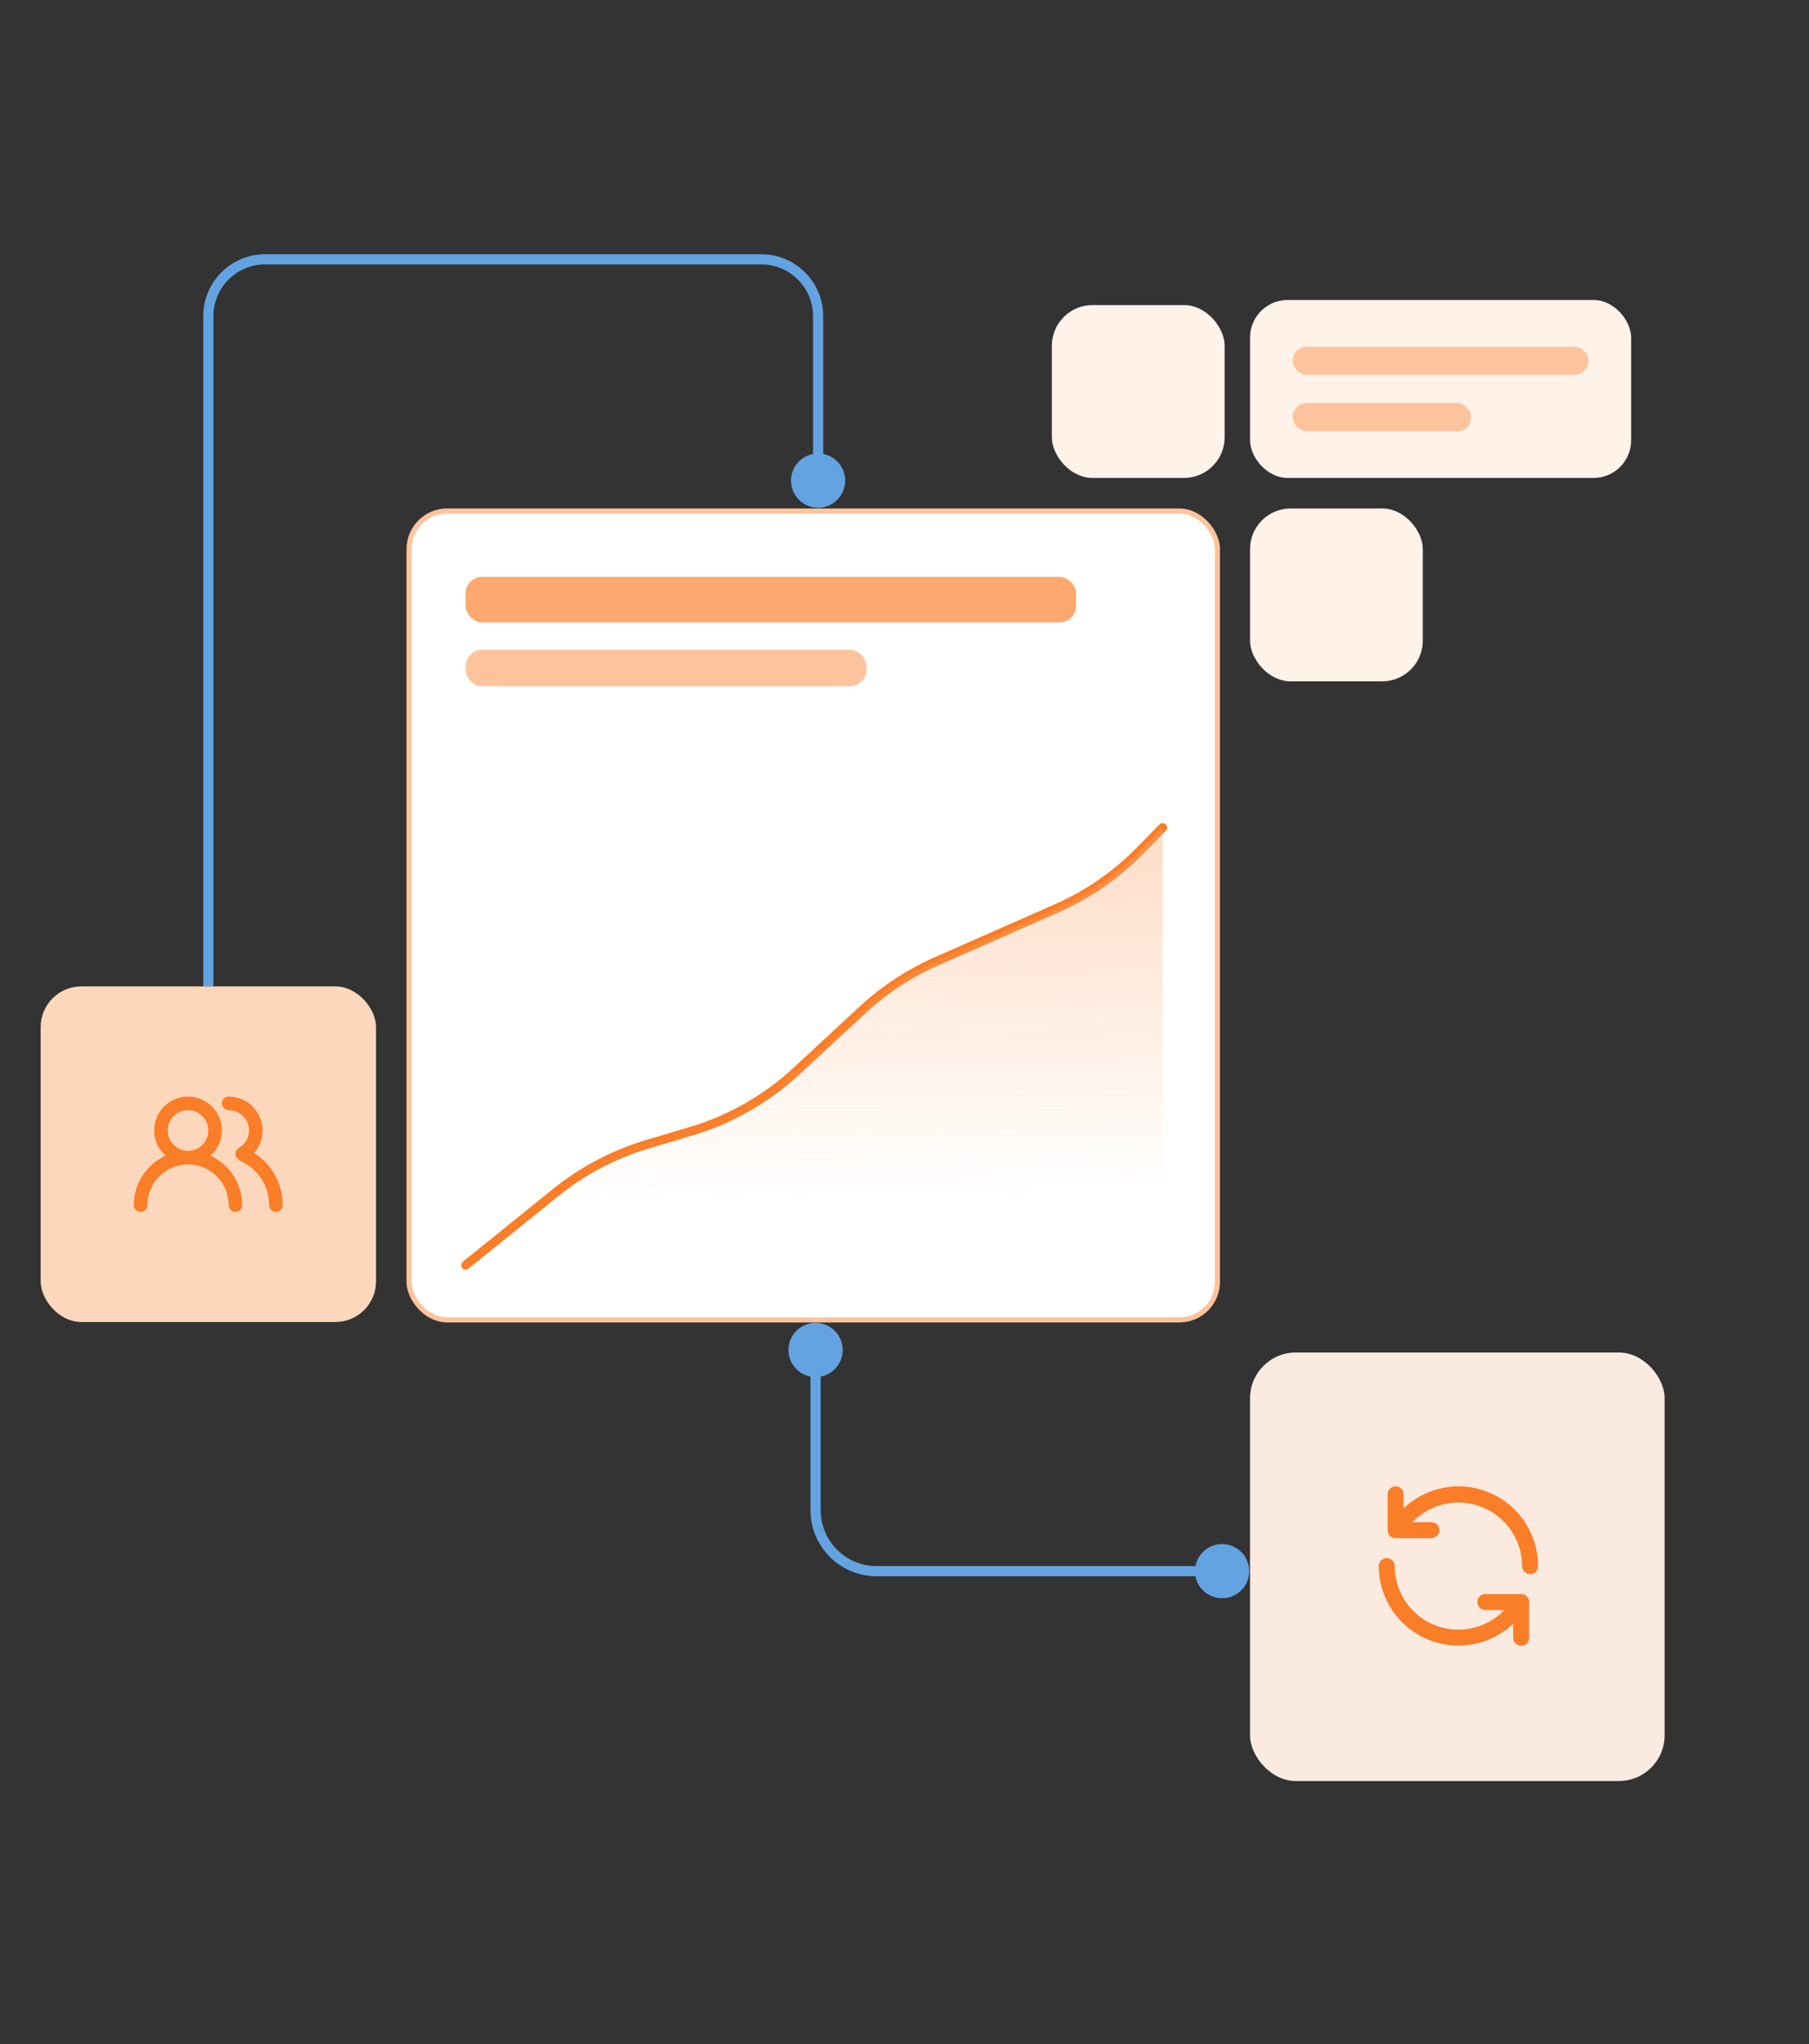 <svg width="356" height="402" viewBox="0 0 356 402" fill="none" xmlns="http://www.w3.org/2000/svg">
<rect x="0" y="0" width="356" height="402" fill="#333333" stroke="none"/>
<path d="M161 89.188C158.054 89.188 155.667 91.576 155.667 94.522C155.667 97.467 158.054 99.855 161 99.855C163.946 99.855 166.333 97.467 166.333 94.522C166.333 91.576 163.946 89.188 161 89.188ZM161 62.179L162 62.179L161 62.179ZM161 62.179L160 62.179L160 94.522L161 94.522L162 94.522L162 62.179L161 62.179ZM149.821 51L149.821 50L54.861 50L54.861 51L54.861 52L149.821 52L149.821 51ZM54.861 51L54.861 50L52.179 50L52.179 51L52.179 52L54.861 52L54.861 51ZM41 62.179L40 62.179L40 194L41 194L42 194L42 62.179L41 62.179ZM52.179 51L52.179 50C45.453 50 40 55.453 40 62.179L41 62.179L42 62.179C42 56.557 46.557 52 52.179 52L52.179 51ZM161 62.179L162 62.179C162 55.453 156.547 50 149.821 50L149.821 51L149.821 52C155.443 52 160 56.557 160 62.179L161 62.179Z" fill="#64A3E1"/>
<rect x="8" y="194" width="66" height="66" rx="8" fill="#FDD7BC"/>
<path d="M41.401 227.294C42.112 226.678 42.683 225.916 43.074 225.06C43.465 224.205 43.667 223.275 43.667 222.334C43.667 220.566 42.965 218.87 41.715 217.62C40.465 216.369 38.769 215.667 37.001 215.667C35.233 215.667 33.537 216.369 32.287 217.62C31.036 218.87 30.334 220.566 30.334 222.334C30.334 223.275 30.536 224.205 30.927 225.06C31.319 225.916 31.889 226.678 32.601 227.294C30.734 228.139 29.151 229.504 28.039 231.225C26.928 232.946 26.336 234.951 26.334 237C26.334 237.354 26.474 237.693 26.724 237.943C26.975 238.193 27.314 238.334 27.667 238.334C28.021 238.334 28.36 238.193 28.61 237.943C28.86 237.693 29.001 237.354 29.001 237C29.001 234.879 29.843 232.844 31.344 231.344C32.844 229.843 34.879 229 37.001 229C39.122 229 41.157 229.843 42.657 231.344C44.158 232.844 45.001 234.879 45.001 237C45.001 237.354 45.141 237.693 45.391 237.943C45.641 238.193 45.98 238.334 46.334 238.334C46.688 238.334 47.027 238.193 47.277 237.943C47.527 237.693 47.667 237.354 47.667 237C47.665 234.951 47.073 232.946 45.962 231.225C44.851 229.504 43.267 228.139 41.401 227.294ZM37.001 226.334C36.209 226.334 35.436 226.099 34.778 225.66C34.121 225.22 33.608 224.595 33.305 223.864C33.002 223.133 32.923 222.329 33.078 221.553C33.232 220.777 33.613 220.065 34.172 219.505C34.732 218.946 35.444 218.565 36.22 218.411C36.996 218.256 37.8 218.335 38.532 218.638C39.262 218.941 39.887 219.454 40.327 220.111C40.766 220.769 41.001 221.543 41.001 222.334C41.001 223.395 40.579 224.412 39.829 225.162C39.079 225.912 38.062 226.334 37.001 226.334ZM49.987 226.76C50.841 225.799 51.398 224.612 51.592 223.342C51.787 222.072 51.61 220.772 51.083 219.6C50.556 218.428 49.702 217.433 48.623 216.736C47.543 216.038 46.286 215.667 45.001 215.667C44.647 215.667 44.308 215.807 44.058 216.058C43.808 216.308 43.667 216.647 43.667 217C43.667 217.354 43.808 217.693 44.058 217.943C44.308 218.193 44.647 218.334 45.001 218.334C46.062 218.334 47.079 218.755 47.829 219.505C48.579 220.255 49.001 221.273 49.001 222.334C48.999 223.034 48.813 223.722 48.462 224.328C48.111 224.934 47.607 225.437 47.001 225.787C46.803 225.901 46.638 226.064 46.521 226.26C46.404 226.456 46.34 226.679 46.334 226.907C46.328 227.133 46.38 227.357 46.486 227.558C46.59 227.759 46.745 227.929 46.934 228.054L47.454 228.4L47.627 228.494C49.234 229.256 50.59 230.462 51.535 231.969C52.48 233.476 52.975 235.222 52.961 237C52.961 237.354 53.101 237.693 53.351 237.943C53.601 238.193 53.94 238.334 54.294 238.334C54.648 238.334 54.987 238.193 55.237 237.943C55.487 237.693 55.627 237.354 55.627 237C55.638 234.954 55.126 232.939 54.139 231.147C53.151 229.355 51.722 227.845 49.987 226.76Z" fill="#FA7D27"/>
<rect x="246" y="266" width="81.586" height="84.276" rx="9" fill="#FAEAE0"/>
<g clip-path="url(#clip0_8035_9039)">
<path d="M299.403 313.504H292.3C291.884 313.504 291.485 313.669 291.191 313.963C290.897 314.257 290.732 314.656 290.732 315.072C290.732 315.488 290.897 315.887 291.191 316.181C291.485 316.475 291.884 316.64 292.3 316.64H296.063C294.334 318.447 292.103 319.696 289.658 320.227C287.213 320.757 284.666 320.544 282.343 319.615C280.02 318.686 278.028 317.084 276.623 315.014C275.217 312.945 274.463 310.502 274.456 308C274.456 307.584 274.291 307.186 273.997 306.892C273.703 306.598 273.304 306.432 272.888 306.432C272.472 306.432 272.074 306.598 271.78 306.892C271.486 307.186 271.32 307.584 271.32 308C271.329 311.062 272.233 314.055 273.923 316.609C275.612 319.162 278.012 321.166 280.827 322.371C283.641 323.577 286.747 323.932 289.762 323.393C292.776 322.854 295.566 321.444 297.788 319.337V322.112C297.788 322.528 297.953 322.927 298.247 323.221C298.541 323.515 298.94 323.68 299.356 323.68C299.772 323.68 300.171 323.515 300.465 323.221C300.759 322.927 300.924 322.528 300.924 322.112V315.056C300.92 314.651 300.76 314.263 300.476 313.974C300.193 313.684 299.808 313.516 299.403 313.504ZM287 292.32C282.981 292.332 279.119 293.887 276.212 296.664V293.888C276.212 293.472 276.047 293.074 275.753 292.78C275.459 292.486 275.06 292.32 274.644 292.32C274.229 292.32 273.83 292.486 273.536 292.78C273.242 293.074 273.076 293.472 273.076 293.888V300.944C273.076 301.36 273.242 301.759 273.536 302.053C273.83 302.347 274.229 302.512 274.644 302.512H281.7C282.116 302.512 282.515 302.347 282.809 302.053C283.103 301.759 283.268 301.36 283.268 300.944C283.268 300.528 283.103 300.13 282.809 299.836C282.515 299.542 282.116 299.376 281.7 299.376H277.937C279.666 297.57 281.895 296.321 284.338 295.79C286.782 295.26 289.328 295.472 291.65 296.398C293.973 297.325 295.965 298.925 297.371 300.992C298.778 303.06 299.535 305.5 299.544 308C299.544 308.416 299.71 308.815 300.004 309.109C300.298 309.403 300.696 309.568 301.112 309.568C301.528 309.568 301.927 309.403 302.221 309.109C302.515 308.815 302.68 308.416 302.68 308C302.68 305.941 302.275 303.902 301.487 302C300.699 300.098 299.544 298.369 298.088 296.913C296.632 295.457 294.903 294.302 293.001 293.514C291.098 292.726 289.059 292.32 287 292.32Z" fill="#FA7D27"/>
</g>
<rect x="80.5" y="100.5" width="159.085" height="159.085" rx="7.5" fill="white"/>
<rect x="80.5" y="100.5" width="159.085" height="159.085" rx="7.5" stroke="#FDC39C"/>
<rect x="91.631" y="113.448" width="120.138" height="8.966" rx="3.266" fill="#FCA86E"/>
<rect x="91.631" y="127.793" width="78.897" height="7.172" rx="3.266" fill="#FDC39C"/>
<path d="M91.631 248.828L109.416 234.49C114.729 230.208 120.826 227.002 127.366 225.054L136.049 222.467C143.745 220.174 150.812 216.145 156.706 210.691L169.802 198.572C174.071 194.622 178.967 191.409 184.291 189.064L207.989 178.626C214.09 175.939 219.622 172.114 224.291 167.357L228.803 162.759" stroke="#FA7D27" stroke-width="1.749" stroke-linecap="round"/>
<path d="M109.416 234.489L91.631 248.827H228.803V162.758L224.291 167.356C219.622 172.113 214.09 175.938 207.989 178.625L184.291 189.063C178.967 191.408 174.071 194.621 169.802 198.571L156.706 210.69C150.812 216.144 143.745 220.173 136.049 222.466L127.366 225.053C120.826 227.001 114.729 230.207 109.416 234.489Z" fill="url(#paint0_linear_8035_9039)" fill-opacity="0.4"/>
<path d="M155.167 265.5C155.167 268.446 157.554 270.833 160.5 270.833C163.446 270.833 165.833 268.446 165.833 265.5C165.833 262.554 163.446 260.167 160.5 260.167C157.554 260.167 155.167 262.554 155.167 265.5ZM235.167 309C235.167 311.946 237.554 314.333 240.5 314.333C243.446 314.333 245.833 311.946 245.833 309C245.833 306.054 243.446 303.667 240.5 303.667C237.554 303.667 235.167 306.054 235.167 309ZM160.5 265.5H159.5V297H160.5H161.5V265.5H160.5ZM172.5 309V310H240.5V309V308H172.5V309ZM160.5 297H159.5C159.5 304.18 165.32 310 172.5 310V309V308C166.425 308 161.5 303.075 161.5 297H160.5Z" fill="#64A3E1"/>
<rect x="246" y="59" width="75" height="35" rx="7.394" fill="#FFF2E9"/>
<rect x="254.387" y="68.182" width="58.227" height="5.545" rx="2.773" fill="#FDC39C"/>
<rect x="254.387" y="79.272" width="35.121" height="5.545" rx="2.773" fill="#FDC39C"/>
<rect x="207" y="60" width="34" height="34" rx="8" fill="#FFF2E9"/>
<rect x="246" y="100" width="34" height="34" rx="8" fill="#FFF2E9"/>
<defs>
<linearGradient id="paint0_linear_8035_9039" x1="160.175" y1="162.758" x2="160.912" y2="235.657" gradientUnits="userSpaceOnUse">
<stop stop-color="#FCA86E"/>
<stop offset="1" stop-color="#FCA86E" stop-opacity="0"/>
</linearGradient>
<clipPath id="clip0_8035_9039">
<rect width="32" height="32" fill="white" transform="translate(271 292)"/>
</clipPath>
</defs>
</svg>
